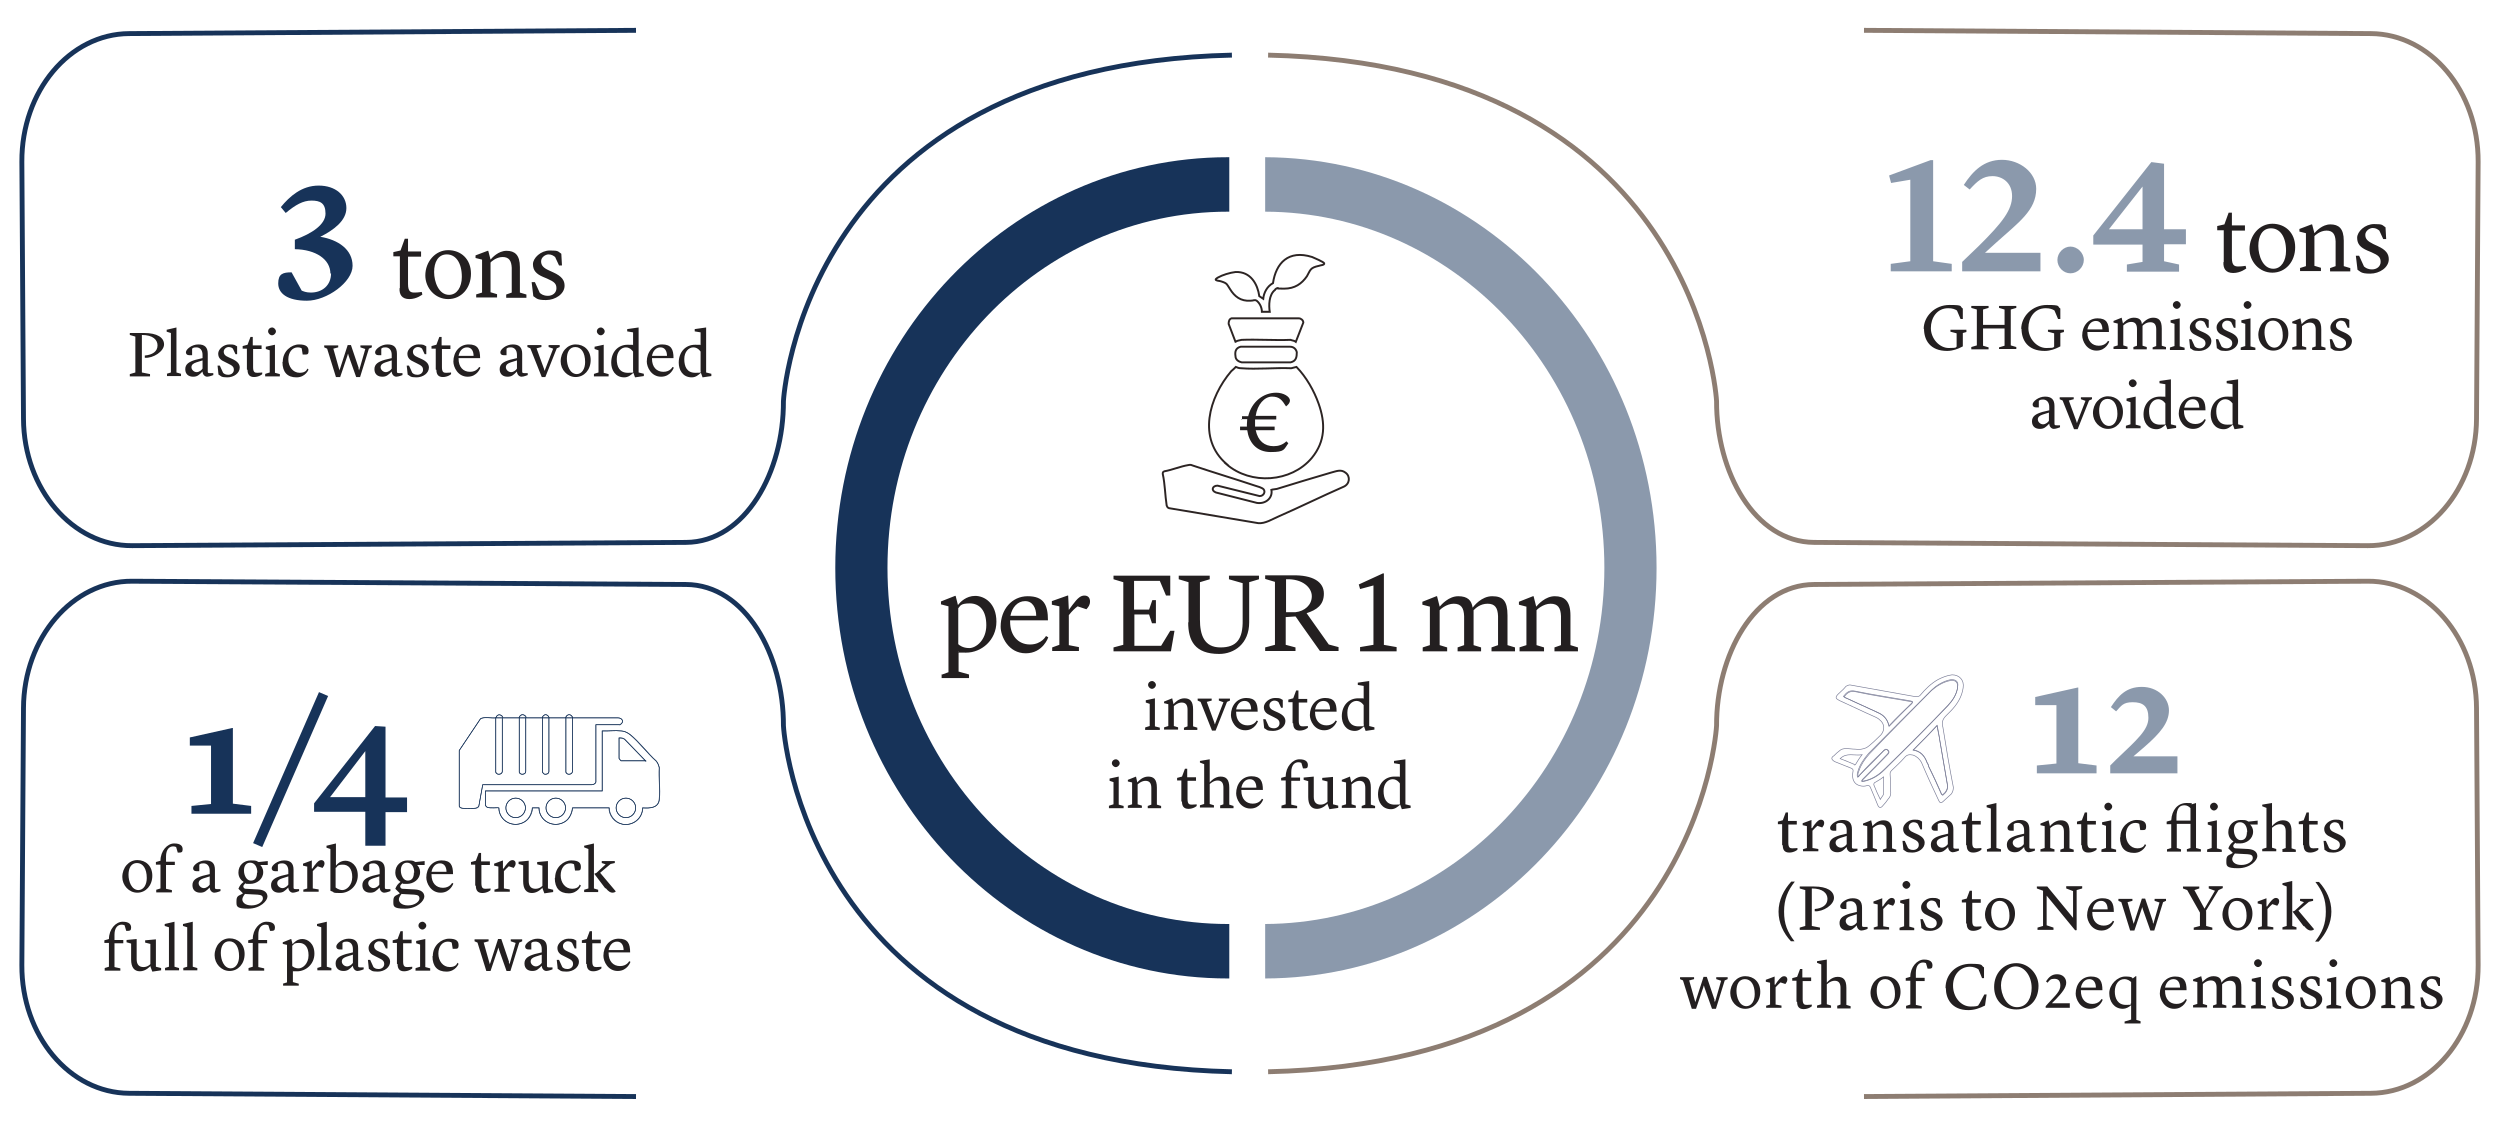 <svg xmlns="http://www.w3.org/2000/svg" id="EN_text" version="1.1" viewBox="0 0 766.5 346.5"><defs><style>.st0,.st1,.st2,.st3,.st4,.st5{fill:none}.st0,.st2,.st5{stroke-miterlimit:10;stroke-width:.2px}.st0,.st4{stroke:#173359}.st1{stroke:#2c2423;stroke-width:.6px}.st1,.st2{fill-rule:evenodd}.st1,.st3,.st4{stroke-miterlimit:8}.st2,.st5{stroke:#787b95}.st6{fill:#173359}.st7{fill:#231f20}.st3{stroke:#8d7d72}.st3,.st4{stroke-width:1.5px}.st8{fill:#8b99ac}</style></defs><g><path d="M101.3 83.9c0-4.4-4.5-7.4-10.9-7.5v-2.9c5.3-1.9 9.4-4.7 9.4-8s-1.7-4-4.3-4-4.9 1.3-7.9 3.8l-1.5-1.8c2.7-3.3 6.4-6.6 11.6-6.6s8.5 3 8.5 6.9-4 6.8-8 8.8c5.5.9 9.9 3.9 9.9 8.9s-7.9 10.7-14 10.7-8.8-2.3-8.8-5.3 1.5-3.4 4.1-3.4l3.1 5.6c.5.2 1.3.6 2.8.6 3.5 0 6.2-2.2 6.2-5.9Z" class="st6"/><path d="M122.6 88.3v-9.7h-2v-1.3l2.2-.5 1.3-3.6h1v3.9h4v1.6h-4v8.4c0 2.4.9 2.6 2 2.6s2.2-.2 2.2-.2l.2.8s-1.7 1.4-4 1.4-3.1-1.4-3-3.3ZM130.4 84.5c0-4.3 3.1-7.8 7-7.8s7 2.7 7 7.2-3 7.8-7 7.8-7-3.4-7-7.3Zm7.3 5.9c2.4 0 3.9-2.4 3.9-5.5 0-4.4-1.9-6.9-4.6-6.9s-3.9 2.4-3.9 5.4 1.4 7 4.6 7ZM145.9 90.3l1.9-.6V79.6l-2-.5v-.8l3.7-1.4h.2l.7 2.7c.5-.6 2.4-2.7 4.9-2.7s4.1 1.2 4.1 5v7.8l2 .6v1h-6.2v-1l1.7-.6v-7.6c-.1-2.1-.8-3.3-2.8-3.3s-3.7 1.6-3.7 1.7v9.1l2 .6v1H146v-1ZM163.5 90.7l-.5-4.2h1l1.5 3.3c.5.4 1.1.9 2.5.9s2.6-.9 2.6-2.3-.6-2-2.9-3l-1.2-.5c-2.1-.9-3.1-2-3.1-3.9s2.4-4.2 5.2-4.2 2.4.3 3.5 1l.2 3.6h-.9l-1.2-2.6c-.4-.3-1-.8-2-.8s-2.3.9-2.3 2.1.6 2 2.4 2.8l1.3.6c2.7 1.2 3.5 2.5 3.5 4.1 0 2.5-2.8 4.4-5.7 4.4s-2.9-.6-3.9-1.2ZM48.3 105.9c0-1.7-1.4-3.2-4.8-3.2v11.5l2.5.5v.7h-6.2v-.7l1.7-.5v-11l-1.7-.5v-.6h4.4c4 0 6.1 1.4 6.1 3.5s-3.3 4.3-5.9 4.1v-.7c2.3-.2 3.9-1.2 3.9-3.1ZM51.1 114.6l1.3-.4v-12.1l-1.3-.4v-.6l3-.7v13.8l1.4.4v.7h-4.3v-.7ZM56.8 113.2c0-1.6 1.2-2.3 3.2-2.9l2.1-.5v-1c0-1.5-.8-2.3-1.9-2.3s-1.1.3-1.3.4v2H58c-.6 0-1-.3-1-.9 0-.9 1.8-2.4 3.8-2.4s2.9.9 2.9 2.9v5.4c0 .4.1.5.7.5h1v.6s-1.2.5-1.9.5-1.4-.7-1.4-1.6c-1.1 1.1-1.6 1.6-2.9 1.6s-2.4-.7-2.4-2.3Zm5.3-.1v-2.6l-1.9.6c-.9.3-1.5.7-1.5 1.5s.8 1.5 1.6 1.5 1.6-.7 1.8-1.1ZM67 114.9l-.3-2.8h.7l1 2.2c.3.3.7.6 1.6.6s1.7-.6 1.7-1.5-.4-1.3-1.9-2l-.8-.4c-1.4-.6-2.1-1.3-2.1-2.6s1.6-2.8 3.4-2.8 1.6.2 2.4.6v2.4h-.5l-.8-1.7c-.2-.2-.6-.5-1.3-.5s-1.5.6-1.5 1.4.4 1.3 1.6 1.8l.9.4c1.8.8 2.4 1.7 2.4 2.7 0 1.7-1.8 3-3.8 3s-1.9-.4-2.6-.8ZM75.7 113.3v-6.4h-1.3v-.8l1.5-.4.9-2.4h.7v2.6h2.7v1.1h-2.6v5.6c0 1.6.6 1.7 1.3 1.7s1.5-.1 1.5-.1v.5c.1 0-1 .9-2.5.9s-2-.9-2-2.2ZM81.4 114.6l1.3-.4v-6.8l-1.2-.4v-.7l2.8-.6v8.6l1.5.4v.7h-4.5v-.7Zm.8-13c0-.7.6-1.2 1.2-1.2s1.2.6 1.2 1.2-.6 1.2-1.2 1.2-1.2-.6-1.2-1.2ZM86.7 110.9c0-3.2 2.6-5.3 5-5.3s2.9.9 2.9 2-.4 1.1-1.1 1.1h-.7l-.3-1.9s-.4-.3-1.2-.3c-1.7 0-2.9 1.5-2.9 3.7s1.4 4.1 3.5 4.1 2.3-1.3 2.3-1.3l.4.3s-.9 2.4-3.7 2.4-4.3-1.6-4.3-4.7ZM109.9 112.9c.1.3.2.7.2.7s0-.3.2-.7l1.7-5.9-1.5-.5v-.6h3.5v.6l-.9.4-2.7 8.7h-1.2l-2.3-6.5c-.1-.3-.2-.7-.2-.7s-.1.4-.2.7l-2.2 6.5H103l-2.7-8.7-.9-.4v-.6h4.3v.6l-1.5.4 1.7 6c.1.3.2.7.2.7s0-.3.2-.7l2.3-7.1h1l2.4 7.1ZM114.8 113.2c0-1.6 1.2-2.3 3.2-2.9l2.1-.5v-1c0-1.5-.8-2.3-1.9-2.3s-1.1.3-1.3.4v2h-.9c-.6 0-1-.3-1-.9 0-.9 1.8-2.4 3.8-2.4s2.9.9 2.9 2.9v5.4c0 .4.1.5.7.5h1v.6s-1.2.5-1.9.5-1.4-.7-1.4-1.6c-1.1 1.1-1.6 1.6-2.9 1.6s-2.4-.7-2.4-2.3Zm5.3-.1v-2.6l-1.9.6c-.9.3-1.5.7-1.5 1.5s.8 1.5 1.6 1.5 1.6-.7 1.8-1.1ZM125 114.9l-.3-2.8h.7l1 2.2c.3.3.7.6 1.6.6s1.7-.6 1.7-1.5-.4-1.3-1.9-2l-.8-.4c-1.4-.6-2.1-1.3-2.1-2.6s1.6-2.8 3.4-2.8 1.6.2 2.4.6v2.4h-.5l-.8-1.7c-.2-.2-.6-.5-1.3-.5s-1.5.6-1.5 1.4.4 1.3 1.6 1.8l.9.4c1.8.8 2.4 1.7 2.4 2.7 0 1.7-1.8 3-3.8 3s-1.9-.4-2.6-.8ZM133.6 113.3v-6.4h-1.3v-.8l1.5-.4.9-2.4h.7v2.6h2.7v1.1h-2.6v5.6c0 1.6.6 1.7 1.3 1.7s1.5-.1 1.5-.1v.5c.1 0-1 .9-2.5.9s-2-.9-2-2.2ZM139 110.9c0-3 1.9-5.3 4.7-5.3s3.5 1.5 3.5 4.2h-6.6v.2c0 2.5 1.4 4 3.5 4s2.8-1.5 2.8-1.5l.4.2s-.9 2.8-3.9 2.8-4.4-2.9-4.4-4.7Zm1.7-1.8h4.5c0-1.4-.6-2.6-2-2.6s-2.3 1.1-2.6 2.6ZM153.2 113.2c0-1.6 1.2-2.3 3.2-2.9l2.1-.5v-1c0-1.5-.8-2.3-1.9-2.3s-1.1.3-1.3.4v2h-.9c-.6 0-1-.3-1-.9 0-.9 1.8-2.4 3.8-2.4s2.9.9 2.9 2.9v5.4c0 .4.1.5.7.5h1v.6s-1.2.5-1.9.5-1.4-.7-1.4-1.6c-1.1 1.1-1.6 1.6-2.9 1.6s-2.4-.7-2.4-2.3Zm5.3-.1v-2.6l-1.9.6c-.9.3-1.5.7-1.5 1.5s.8 1.5 1.6 1.5 1.6-.7 1.8-1.1ZM166.1 115.6l-3.5-8.8-.9-.4v-.6h4.3v.6l-1.5.4 2.3 6.3c0 .2.2.6.2.6l.2-.6 2.4-6.2-1.4-.5v-.6h3.4v.6l-.9.4-3.5 8.8h-1.1ZM171.9 110.8c0-2.9 2-5.2 4.6-5.2s4.6 1.8 4.6 4.8-2 5.2-4.6 5.2-4.6-2.3-4.6-4.8Zm4.9 3.9c1.6 0 2.6-1.6 2.6-3.7 0-2.9-1.2-4.6-3-4.6s-2.6 1.6-2.6 3.6.9 4.7 3.1 4.7ZM182.2 114.6l1.3-.4v-6.8l-1.2-.4v-.7l2.8-.6v8.6l1.5.4v.7h-4.5v-.7Zm.8-13c0-.7.6-1.2 1.2-1.2s1.2.6 1.2 1.2-.6 1.2-1.2 1.2-1.2-.6-1.2-1.2ZM192.3 100.9l3.5-.5v13.8l1.6.4v.7l-2.7.4-.5-1.4c-.8.7-1.6 1.4-2.8 1.4-2.8 0-4-2.3-4-4.5 0-3.3 2.1-5.5 5-5.5s1.3.1 1.7.2v-4l-1.8-.3v-.6Zm1.8 12.8v-5.9s-.8-1.3-2.2-1.3-2.8 1.3-2.8 3.6.8 4.2 3.4 4.2 1.2-.2 1.7-.5ZM198.3 110.9c0-3 1.9-5.3 4.7-5.3s3.5 1.5 3.5 4.2h-6.6v.2c0 2.5 1.4 4 3.5 4s2.8-1.5 2.8-1.5l.4.2s-.9 2.8-3.9 2.8-4.4-2.9-4.4-4.7Zm1.7-1.8h4.5c0-1.4-.6-2.6-2-2.6s-2.3 1.1-2.6 2.6ZM213 100.9l3.5-.5v13.8l1.6.4v.7l-2.7.4-.5-1.4c-.8.7-1.6 1.4-2.8 1.4-2.8 0-4-2.3-4-4.5 0-3.3 2.1-5.5 5-5.5s1.3.1 1.7.2v-4l-1.8-.3v-.6Zm1.8 12.8v-5.9s-.8-1.3-2.2-1.3-2.8 1.3-2.8 3.6.8 4.2 3.4 4.2 1.2-.2 1.7-.5Z" class="st7"/></g><g><path d="m592.7 80.1 5.7.8v2.3h-18.7v-2.3l6-.8v-25l-5.9 1-.6-2.3 12.7-4.7h.8V80ZM608.5 77.5h17.1v5.7h-24v-2.9l5-4.8c7.5-7.4 10.3-11.2 10.3-15.4 0-4.1-3-6.1-6-6.1s-4.6 1.5-7 4.1l-1.8-1.4c2.8-4.3 6.2-7.7 11.7-7.7s10.5 3.9 10.5 8.9c0 6.6-5.4 10.3-12.4 16.6l-3.4 3.1ZM630.8 79.7c0-2.2 1.9-4.1 4-4.1s4.1 1.9 4.1 4.1-1.9 4.1-4.1 4.1-4-1.9-4-4.1ZM663.5 70.3h6.7v4.6h-6.7v5.2l4.6 1v2.2h-16v-2.2l4.8-.8V75h-15.1v-2.8l17.8-22.5 3.9.5v20.2Zm-6.6 0V57.2l-10.3 13.1h10.3Z" class="st8"/><path d="M681.8 80.3v-9.7h-2v-1.3l2.2-.5 1.3-3.6h1v3.9h4v1.6h-4v8.4c0 2.4.9 2.6 2 2.6s2.2-.2 2.2-.2l.2.8s-1.7 1.4-4 1.4-3.1-1.4-3-3.3ZM689.7 76.4c0-4.3 3.1-7.8 7-7.8s7 2.7 7 7.2-3 7.8-7 7.8-7-3.4-7-7.3Zm7.3 6c2.4 0 3.9-2.4 3.9-5.5 0-4.4-1.9-6.9-4.6-6.9s-3.9 2.4-3.9 5.4 1.4 7 4.6 7ZM705.1 82.2l1.9-.6V71.5l-2-.5v-.8l3.7-1.4h.2l.7 2.7c.5-.6 2.4-2.7 4.9-2.7s4.1 1.2 4.1 5v7.8l2 .6v1h-6.2v-1l1.7-.6V74c-.1-2.1-.8-3.3-2.8-3.3s-3.7 1.6-3.7 1.7v9.1l2 .6v1h-6.4v-1ZM722.8 82.6l-.5-4.2h1l1.5 3.3c.5.4 1.1.9 2.5.9s2.6-.9 2.6-2.3-.6-2-2.9-3l-1.2-.5c-2.1-.9-3.1-2-3.1-3.9s2.4-4.2 5.2-4.2 2.4.3 3.5 1l.2 3.6h-.9l-1.2-2.6c-.4-.3-1-.8-2-.8s-2.3.9-2.3 2.1.6 1.9 2.4 2.8l1.3.6c2.7 1.2 3.5 2.5 3.5 4.1 0 2.5-2.8 4.4-5.7 4.4s-2.9-.6-3.9-1.2ZM589.8 100.9c0-3.9 3.4-7.4 7.9-7.4s3 .4 4.1 1.1v3.2h-.7l-1.1-2.6c-.6-.4-1.4-.7-2.7-.7-3.4 0-5.3 2.9-5.3 6.1s2.6 6.1 5.5 6.1 2-.3 2.4-.4v-4.1l-1.9-.5v-.6h4.9v.7l-1.1.3v4.1l-.6.3c-.8.4-2.4 1.1-4.2 1.1-5.2 0-7.1-3.3-7.1-6.8ZM612.9 106.5l1.7-.5v-5.3H608v5.3l1.7.5v.6h-5.3v-.7l1.7-.5v-11l-1.7-.5v-.6h5.3v.6l-1.7.5v4.7h6.6v-4.7l-1.7-.5v-.6h5.3v.6l-1.7.5v11l1.7.5v.6h-5.3v-.7ZM619.7 100.9c0-3.9 3.4-7.4 7.9-7.4s3 .4 4.1 1.1v3.2h-.7l-1.1-2.6c-.6-.4-1.4-.7-2.7-.7-3.4 0-5.3 2.9-5.3 6.1s2.6 6.1 5.5 6.1 2-.3 2.4-.4v-4.1l-1.9-.5v-.6h4.9v.7l-1.1.3v4.1l-.6.3c-.8.4-2.4 1.1-4.2 1.1-5.2 0-7.1-3.3-7.1-6.8ZM638.4 102.9c0-3 1.9-5.3 4.7-5.3s3.5 1.5 3.5 4.2H640v.2c0 2.5 1.4 4 3.5 4s2.8-1.5 2.8-1.5l.4.2s-.9 2.8-3.9 2.8-4.4-2.9-4.4-4.7Zm1.7-1.9h4.5c0-1.4-.6-2.6-2-2.6s-2.3 1.1-2.6 2.6ZM660 106.5l1.1-.4V101c0-1.4-.5-2.2-1.8-2.2s-2.1.8-2.4 1.1v6.1l1.3.4v.7h-4.1v-.7l1.1-.4v-5.1c0-1.4-.5-2.2-1.8-2.2s-2.4 1.1-2.4 1.1v6.1l1.3.4v.7H648v-.7l1.3-.4v-6.7l-1.3-.3v-.5l2.5-1 .4 1.8c.3-.4 1.6-1.8 3.3-1.8s2.4.7 2.5 2c.2-.3 1.6-2 3.4-2s2.7.8 2.7 3.4v5.2l1.3.4v.7H660v-.7ZM665.4 106.5l1.3-.4v-6.8l-1.2-.4v-.7l2.8-.6v8.6l1.5.4v.7h-4.5v-.7Zm.8-13c0-.7.6-1.2 1.2-1.2s1.2.6 1.2 1.2-.6 1.2-1.2 1.2-1.2-.6-1.2-1.2ZM671.5 106.8l-.3-2.8h.7l1 2.2c.3.3.7.6 1.6.6s1.7-.6 1.7-1.5-.4-1.3-1.9-2l-.8-.4c-1.4-.6-2.1-1.3-2.1-2.6s1.6-2.8 3.4-2.8 1.6.2 2.4.6v2.4h-.5l-.8-1.7c-.2-.2-.6-.5-1.3-.5s-1.5.6-1.5 1.4.4 1.3 1.6 1.8l.9.4c1.8.8 2.4 1.7 2.4 2.7 0 1.7-1.8 3-3.8 3s-1.9-.4-2.6-.8ZM679.7 106.8l-.3-2.8h.7l1 2.2c.3.3.7.6 1.6.6s1.7-.6 1.7-1.5-.4-1.3-1.9-2l-.8-.4c-1.4-.6-2.1-1.3-2.1-2.6s1.6-2.8 3.4-2.8 1.6.2 2.4.6v2.4h-.5l-.8-1.7c-.2-.2-.6-.5-1.3-.5s-1.5.6-1.5 1.4.4 1.3 1.6 1.8l.9.4c1.8.8 2.4 1.7 2.4 2.7 0 1.7-1.8 3-3.8 3s-1.9-.4-2.6-.8ZM687.1 106.5l1.3-.4v-6.8l-1.2-.4v-.7l2.8-.6v8.6l1.5.4v.7H687v-.7Zm.8-13c0-.7.6-1.2 1.2-1.2s1.2.6 1.2 1.2-.6 1.2-1.2 1.2-1.2-.6-1.2-1.2ZM692.4 102.7c0-2.9 2-5.2 4.6-5.2s4.6 1.8 4.6 4.8-2 5.2-4.6 5.2-4.6-2.3-4.6-4.8Zm4.9 3.9c1.6 0 2.6-1.6 2.6-3.7 0-2.9-1.2-4.6-3-4.6s-2.6 1.6-2.6 3.6.9 4.7 3.1 4.7ZM702.8 106.5l1.3-.4v-6.7l-1.3-.3v-.5l2.5-1 .4 1.8c.3-.4 1.6-1.8 3.3-1.8s2.7.8 2.7 3.4v5.2l1.3.4v.7h-4.1v-.7l1.1-.4v-5.1c0-1.4-.5-2.2-1.8-2.2s-2.4 1.1-2.4 1.1v6.1l1.3.4v.7h-4.3v-.7ZM714.6 106.8l-.3-2.8h.7l1 2.2c.3.3.7.6 1.6.6s1.7-.6 1.7-1.5-.4-1.3-1.9-2l-.8-.4c-1.4-.6-2.1-1.3-2.1-2.6s1.6-2.8 3.4-2.8 1.6.2 2.4.6v2.4h-.5l-.8-1.7c-.2-.2-.6-.5-1.3-.5s-1.5.6-1.5 1.4.4 1.3 1.6 1.8l.9.4c1.8.8 2.4 1.7 2.4 2.7 0 1.7-1.8 3-3.8 3s-1.9-.4-2.6-.8ZM623 129.2c0-1.6 1.2-2.3 3.2-2.9l2.1-.5v-1c0-1.5-.8-2.3-1.9-2.3s-1.1.3-1.3.4v2h-.9c-.6 0-1-.3-1-.9 0-.9 1.8-2.4 3.8-2.4s2.9.9 2.9 2.9v5.4c0 .4.1.5.7.5h1v.6s-1.2.5-1.9.5-1.4-.7-1.4-1.6c-1.1 1.1-1.6 1.6-2.9 1.6s-2.4-.7-2.4-2.3Zm5.2-.1v-2.6l-1.9.6c-.9.3-1.5.7-1.5 1.5s.8 1.5 1.6 1.5 1.6-.7 1.8-1.1ZM635.9 131.6l-3.5-8.8-.9-.4v-.6h4.3v.6l-1.5.4 2.3 6.3c0 .2.2.6.2.6l.2-.6 2.4-6.2-1.4-.5v-.6h3.4v.6l-.9.4-3.5 8.8h-1.1ZM641.7 126.7c0-2.9 2-5.2 4.6-5.2s4.6 1.8 4.6 4.8-2 5.2-4.6 5.2-4.6-2.3-4.6-4.8Zm4.9 3.9c1.6 0 2.6-1.6 2.6-3.7 0-2.9-1.2-4.6-3-4.6s-2.6 1.6-2.6 3.6.9 4.7 3.1 4.7ZM651.9 130.5l1.3-.4v-6.8l-1.2-.4v-.7l2.8-.6v8.6l1.5.4v.7h-4.5v-.7Zm.8-13c0-.7.6-1.2 1.2-1.2s1.2.6 1.2 1.2-.6 1.2-1.2 1.2-1.2-.6-1.2-1.2ZM662.1 116.8l3.5-.5v13.8l1.6.4v.7l-2.7.4-.5-1.4c-.8.7-1.6 1.4-2.8 1.4-2.8 0-4-2.3-4-4.5 0-3.3 2.1-5.5 5-5.5s1.3.1 1.7.2v-4l-1.8-.3v-.6Zm1.8 12.8v-5.9s-.8-1.3-2.2-1.3-2.8 1.3-2.8 3.6.8 4.2 3.4 4.2 1.2-.2 1.7-.5ZM668 126.9c0-3 1.9-5.3 4.7-5.3s3.5 1.5 3.5 4.2h-6.6v.2c0 2.5 1.4 4 3.5 4s2.8-1.5 2.8-1.5l.4.2s-.9 2.8-3.9 2.8-4.4-2.9-4.4-4.7Zm1.8-1.9h4.5c0-1.4-.6-2.6-2-2.6s-2.3 1.1-2.6 2.6ZM682.7 116.8l3.5-.5v13.8l1.6.4v.7l-2.7.4-.5-1.4c-.8.7-1.6 1.4-2.8 1.4-2.8 0-4-2.3-4-4.5 0-3.3 2.1-5.5 5-5.5s1.3.1 1.7.2v-4l-1.8-.3v-.6Zm1.8 12.8v-5.9s-.8-1.3-2.2-1.3-2.8 1.3-2.8 3.6.8 4.2 3.4 4.2 1.2-.2 1.7-.5Z" class="st7"/></g><g><path d="m288.6 206.9 2.2-.8v-20.2l-2.3-.6v-.9l4.3-1.7h.2l.7 2.8c.7-.9 2.5-2.8 5.3-2.8s6.5 2.2 6.5 7.9-4.6 9.5-9.3 9.5-1.6-.1-2.3-.4v6.2l3.2.9v1.1h-8.4v-1.2Zm5.2-20.4v11c.3.3 1.4 1.2 3.4 1.2s5.2-2.4 5.2-7-2.1-6.7-5.1-6.7-2.9.9-3.5 1.5ZM306.8 192.1c0-5.2 3.4-9.3 8.3-9.3s6.2 2.6 6.2 7.4h-11.6v.4c0 4.3 2.5 7 6.1 7s4.9-2.6 4.9-2.6l.7.4s-1.6 4.9-6.9 4.9-7.7-5.1-7.7-8.2Zm3-3.3h7.9c0-2.4-1.1-4.5-3.4-4.5s-4 1.9-4.5 4.5ZM322.6 198.5l2.2-.8v-11.8l-2.3-.5v-1.1l4.8-1.7h.2l.2 4.4 1.1-1.5c1.7-2.3 2.6-2.9 3.7-2.9s1.7.7 1.7 1.8-.5 1.7-1.1 2.4l-2.7-.9c-.8.6-1.6 1.3-2.7 2.7v9.2l3.1.6v1.2h-8.2v-1.2ZM347.8 188.4v9.6h8.2l2.8-4.6h1.3l-1.1 6.3h-17.6v-1.2l3-.8v-19.2l-3-.9v-1.1h17.4v6.1h-1.3l-1.9-4.5h-7.9v8.8h4.6l1-2.9h1.1v7.1h-1.2l-.9-2.7h-4.6ZM364.4 190.8v-12.3l-3-.9v-1.1h9.5v1.1l-3 .9v11.4c0 4.8 1.3 8.6 6.3 8.6s6.9-2.6 6.8-8.4v-11.3c-.1 0-4.2-1.2-4.2-1.2v-1.1h9.2v1.1l-3 .9v12.3c0 6.6-4.6 9.7-9.2 9.7-7.5 0-9.5-4.1-9.5-9.7ZM387.9 198.5l3-.8v-19.3l-3-.9v-1.1h8.1c6.7-.2 9.9 2.1 9.9 5.6s-2.2 5-5.3 6l6.8 9.6 3 .8v1.2h-5.7l-6.1-8.6c-.9-1.4-1.4-2-1.4-2l-3 .2v8.5l3 .8v1.1h-9.3v-1.2Zm6.4-10.8h2.9c2.8-.3 5-2.2 5-4.9s-2.9-5.4-7.9-5.2v10.1ZM424.2 197.7l4 .7v1.3H417v-1.3l4.1-.7v-18.2l-4.1 1.1-.4-1.4 7.4-3.4h.3v21.9ZM457.3 198.5l2-.7v-8.9c-.1-2.5-.9-3.8-3.2-3.8s-3.7 1.4-4.3 2v10.7l2.3.7v1.2h-7.2v-1.2l2-.7v-8.9c-.1-2.5-.9-3.8-3.2-3.8s-4.3 1.9-4.3 2v10.7l2.3.7v1.2h-7.5v-1.2l2.2-.7V186l-2.3-.6v-.9l4.3-1.7h.2l.8 3.2c.6-.7 2.8-3.2 5.7-3.2s4.1 1.3 4.4 3.5c.4-.5 2.7-3.5 6-3.5s4.7 1.4 4.7 5.9v9.1l2.3.7v1.2h-7.2v-1.2ZM465.8 198.5l2.2-.7V186l-2.3-.6v-.9l4.3-1.7h.2l.8 3.2c.6-.7 2.8-3.2 5.7-3.2s4.8 1.4 4.8 5.9v9.1l2.3.7v1.2h-7.2v-1.2l2-.7v-8.9c-.1-2.5-.9-3.8-3.2-3.8s-4.3 1.9-4.3 2v10.7l2.3.7v1.2h-7.5v-1.2ZM351.2 223l1.3-.4v-6.8l-1.2-.4v-.7l2.8-.6v8.6l1.5.4v.7h-4.5v-.7Zm.8-13c0-.7.6-1.2 1.2-1.2s1.2.6 1.2 1.2-.6 1.2-1.2 1.2-1.2-.6-1.2-1.2ZM356.9 223l1.3-.4v-6.7l-1.3-.3v-.5l2.5-1 .4 1.8c.3-.4 1.6-1.8 3.3-1.8s2.7.8 2.7 3.4v5.2l1.3.4v.7H363v-.7l1.1-.4v-5.1c0-1.4-.5-2.2-1.8-2.2s-2.4 1.1-2.4 1.1v6.1l1.3.4v.7h-4.3v-.7ZM371.6 224l-3.5-8.8-.9-.4v-.6h4.3v.6l-1.5.4 2.3 6.3c0 .2.2.6.2.6l.2-.6 2.4-6.2-1.4-.5v-.6h3.4v.6l-.9.4-3.5 8.8h-1.1ZM377.4 219.3c0-3 1.9-5.3 4.7-5.3s3.5 1.5 3.5 4.2H379v.2c0 2.5 1.4 4 3.5 4s2.8-1.5 2.8-1.5l.4.2s-.9 2.8-3.9 2.8-4.4-2.9-4.4-4.7Zm1.7-1.8h4.5c0-1.4-.6-2.6-2-2.6s-2.3 1.1-2.6 2.6ZM387.6 223.3l-.3-2.8h.7l1 2.2c.3.3.7.6 1.6.6s1.7-.6 1.7-1.5-.4-1.3-1.9-2l-.8-.4c-1.4-.6-2.1-1.3-2.1-2.6s1.6-2.8 3.4-2.8 1.6.2 2.4.6v2.4h-.5l-.8-1.7c-.2-.2-.6-.5-1.3-.5s-1.5.6-1.5 1.4.4 1.3 1.6 1.8l.9.4c1.8.8 2.4 1.7 2.4 2.7 0 1.7-1.8 3-3.8 3s-1.9-.4-2.6-.8ZM396.3 221.7v-6.4H395v-.8l1.5-.4.9-2.4h.7v2.6h2.7v1.1h-2.6v5.6c0 1.6.6 1.7 1.3 1.7s1.5-.1 1.5-.1v.5c.1 0-1 .9-2.5.9s-2-.9-2-2.2ZM401.6 219.3c0-3 1.9-5.3 4.7-5.3s3.5 1.5 3.5 4.2h-6.6v.2c0 2.5 1.4 4 3.5 4s2.8-1.5 2.8-1.5l.4.2s-.9 2.8-3.9 2.8-4.4-2.9-4.4-4.7Zm1.7-1.8h4.5c0-1.4-.6-2.6-2-2.6s-2.3 1.1-2.6 2.6ZM416.3 209.3l3.5-.5v13.8l1.6.4v.7l-2.7.4-.5-1.4c-.8.7-1.6 1.4-2.8 1.4-2.8 0-4-2.3-4-4.5 0-3.3 2.1-5.5 5-5.5s1.3.1 1.7.2v-4l-1.8-.3v-.6Zm1.8 12.8v-5.9s-.8-1.3-2.2-1.3-2.8 1.3-2.8 3.6.8 4.2 3.4 4.2 1.2-.2 1.7-.5ZM340.1 247l1.3-.4v-6.8l-1.2-.4v-.7l2.8-.6v8.6l1.5.4v.7H340v-.7Zm.8-13c0-.7.6-1.2 1.2-1.2s1.2.6 1.2 1.2-.6 1.2-1.2 1.2-1.2-.6-1.2-1.2ZM345.8 247l1.3-.4v-6.7l-1.3-.3v-.5l2.5-1 .4 1.8c.3-.4 1.6-1.8 3.3-1.8s2.7.8 2.7 3.4v5.2l1.3.4v.7h-4.1v-.7l1.1-.4v-5.1c0-1.4-.5-2.2-1.8-2.2s-2.4 1.1-2.4 1.1v6.1l1.3.4v.7h-4.3v-.7ZM362.2 245.7v-6.4h-1.3v-.8l1.5-.4.9-2.4h.7v2.6h2.7v1.1h-2.6v5.6c0 1.6.6 1.7 1.3 1.7s1.5-.1 1.5-.1v.5c.1 0-1 .9-2.5.9s-2-.9-2-2.2ZM374 247l1.1-.4v-5.1c0-1.4-.5-2.2-1.8-2.2s-2.4 1.1-2.4 1.1v6.1l1.3.4v.7h-4.3v-.7l1.3-.4v-12.2l-1.3-.5v-.5l3-.5v7.1c.3-.4 1.6-1.8 3.3-1.8s2.7.8 2.7 3.4v5.2l1.3.4v.7h-4.1v-.7ZM379 243.3c0-3 1.9-5.3 4.7-5.3s3.5 1.5 3.5 4.2h-6.6v.2c0 2.5 1.4 4 3.5 4s2.8-1.5 2.8-1.5l.4.2s-.9 2.8-3.9 2.8-4.4-2.9-4.4-4.7Zm1.7-1.8h4.5c0-1.4-.6-2.6-2-2.6s-2.3 1.1-2.6 2.6ZM392.9 247l1.3-.4v-7.3h-1.4v-.8l1.4-.4c0-3 2.1-5.3 4.2-5.3s2.6.9 2.6 1.8-.4 1-1 1h-.5l-.5-1.7s-.4-.2-.9-.2c-1.1 0-2.2.8-2.2 3.1v1.6h2.7v1h-2.7v7.3l1.8.4v.7h-4.8v-.7Z" class="st7"/><path d="M407.1 246.3c-.2.2-1.5 1.7-3.3 1.7s-2.7-1.3-2.7-3.6v-4.9l-1.4-.4v-.7l3.1-.3v6.2c0 1.7.8 2.4 2.1 2.4s2.1-.9 2.1-.9v-6.2l-1.6-.4v-.7l3.3-.3v8.4l1.6.4v.7l-2.7.4-.6-1.6ZM411.4 247l1.3-.4v-6.7l-1.3-.3v-.5l2.5-1 .4 1.8c.3-.4 1.6-1.8 3.3-1.8s2.7.8 2.7 3.4v5.2l1.3.4v.7h-4.1v-.7l1.1-.4v-5.1c0-1.4-.5-2.2-1.8-2.2s-2.4 1.1-2.4 1.1v6.1l1.3.4v.7h-4.3v-.7ZM427.4 233.3l3.5-.5v13.8l1.6.4v.7l-2.7.4-.5-1.4c-.8.7-1.6 1.4-2.8 1.4-2.8 0-4-2.3-4-4.5 0-3.3 2.1-5.5 5-5.5s1.3.1 1.7.2v-4l-1.8-.3v-.6Zm1.8 12.8v-5.9s-.8-1.3-2.2-1.3-2.8 1.3-2.8 3.6.8 4.2 3.4 4.2 1.2-.2 1.7-.5Z" class="st7"/></g><g><g><path d="M376.1 142.3c-9.1-7.8-5.4-20.5 1.4-28.5.5-.4.9-.8 1.4-1.3.5.2.9.4 1.6.4 4.9.4 10.3-.2 15.4 0l1.6-.4c3 3.1 5.4 7.3 6.8 11.3 2.1 5.9 2.1 11.5-2.1 16.6-6.3 7.5-18.7 8.4-26.2 1.9Z" class="st1"/><path d="m390.1 150.1 1.4-.2c5.6-1.7 11-3.4 16.6-5 1.6-.4 3-1.1 4.4 0 1.6 1.1 1.4 3.6-.7 4.4-6.6 2.9-13.1 6.1-19.7 9-1.9.8-4.2 2.3-6.3 2.1l-27.4-4.6c-.5-.2-.5-.4-.7-.8-.5-3.2-.5-6.5-1.2-9.7 0-.4 0-.6.5-.8 2.3-.4 4.9-1.5 7.3-1.9.9-.2.9 0 1.6.2 6.3 2.1 12.6 4 18.9 6.1.7.2 2.1.6 2.6 1.1.7.8 0 2.1-1.2 2.1l-12.9-3.2c-1.6 0-2.1 1.5-.5 2.1l12.6 3.2c2.8.4 4.9-1.7 4.4-4ZM389 95.6h-2.1c0-1.1-.5-2.5-1.6-3.4-.7-.4-.9 0-1.9 0-3 .2-4.9-1.3-6.3-3.6-.9-1.3-.7-1.7-2.6-2.3-.5-.2-1.4-.2-1.6-.4-.5-.2.2-.6.5-.8 1.4-.8 3.7-1.5 5.4-1.7 4.7-.2 6.8 3.8 7.3 7.4l1.2.8c.2-1.9 1.2-3.8 3-4.8.9-6.1 4.7-10.3 12-8 .5.2 3.5 1.5 3.7 1.9.2.6-1.2.6-1.6.8-2.8.6-2.6 1.3-3.7 3.2-1.6 2.3-3.7 3.8-7 3.8s-1.6-.2-1.9-.2-.9.4-.9.6c-1.9 1.5-1.9 4.8-1.6 6.7ZM378.8 104.8l-2.1-5.5c0-.8.2-1.5.9-1.7h20.6c.7 0 1.4.6 1.4 1.3l-2.3 5.9c-.5-.4-1.2-.4-1.6-.6-4.9.2-10.3-.2-15 0-.7.2-1.4.2-1.9.6ZM395.5 106.3c1.2 0 1.9.8 2.1 1.7 0 1.5-.2 2.7-1.9 3.1h-15c-.9-.2-1.9-.8-1.9-1.9-.2-1.3 0-2.5 1.6-2.9h15Z" class="st1"/></g><path d="M380.5 128.5h1.9c0 .5-.1 1-.1 1.6v.7h-2.1v1.1h2.2c.5 3.7 2.8 6.7 7.2 6.7s4-.8 5.4-2.7l-.6-.6c-1.1 1.1-2.5 1.5-3.9 1.5-2.8 0-4.8-1.6-5.5-4.9h5.8v-1.1h-6v-2.2h6.5v-1.1H385c.5-3.5 2.7-5.9 5-5.9s3.1 1.1 4.3 3c.8-.6 1.2-1.2 1.2-1.8 0-1.2-2-2.4-4.2-2.4-3.9 0-7.5 2.7-8.6 7.2h-1.9v1.1Z" class="st7"/></g><g><path d="m71.4 246.4 5.6.7v2.4H58.7v-2.4l6-.6v-17.9h-6.5v-2.5l13-2.9h.2v23.2ZM77.6 258.5l20.2-46.3 2.8 1.2-20.2 46.3-2.8-1.2ZM112 248.9H96.3v-2.6l18.7-23.7 3.2.2v21.7h6.6v4.5h-6.6v10.3H112V249Zm0-4.5v-14.1l-10.8 14.1H112Z" class="st6"/><path d="M37.5 268.9c0-2.9 2-5.2 4.6-5.2s4.6 1.8 4.6 4.8-2 5.2-4.6 5.2-4.6-2.3-4.6-4.8Zm4.9 4c1.6 0 2.6-1.6 2.6-3.7 0-2.9-1.2-4.6-3-4.6s-2.6 1.6-2.6 3.6.9 4.7 3.1 4.7ZM47.9 272.8l1.3-.4v-7.3h-1.4v-.8l1.4-.4c0-3 2.1-5.3 4.2-5.3s2.6.9 2.6 1.8-.4 1-1 1h-.5l-.5-1.7s-.4-.2-.9-.2c-1.1 0-2.2.8-2.2 3.1v1.6h2.7v1h-2.7v7.3l1.8.4v.7h-4.8v-.7ZM59 271.4c0-1.6 1.2-2.3 3.2-2.9l2.1-.5v-1c0-1.5-.8-2.3-1.9-2.3s-1.1.3-1.3.4v2h-.9c-.6 0-1-.3-1-.9 0-.9 1.8-2.4 3.8-2.4s2.9.9 2.9 2.9v5.4c0 .4.1.5.7.5h1v.6s-1.2.5-1.9.5-1.4-.7-1.4-1.6c-1.1 1.1-1.6 1.6-2.9 1.6s-2.4-.7-2.4-2.3Zm5.3-.1v-2.6l-1.9.6c-.9.3-1.5.7-1.5 1.5s.8 1.5 1.6 1.5 1.6-.7 1.8-1.1ZM79.7 265.1c.5.5 1 1.2 1 2.3 0 2.2-2 3.6-4 3.6s-1 0-1.4-.2c-.5.4-.7.7-.7 1s.3.7.7.7l3.8.2c2 .1 2.9 1 2.9 2.2s-2.1 3.7-5.9 3.7-3.6-.8-3.6-2.3.5-1.6 1.5-2.1l.5-.3-1.4-1.4c.4-1 .8-1.5 1.6-2.1-.9-.6-1.6-1.5-1.6-2.9 0-2.2 1.7-3.7 3.8-3.7s1.6.2 2.4.5l2.8-.3v1.2h-2.3Zm-4.5 8.9c-.3.3-.9 1.1-.9 1.8s.7 1.8 2.8 1.8 3.5-1.2 3.5-2.1-.5-1.1-1.6-1.2l-3.8-.2Zm3.7-6.4c0-2.1-1-3.1-2.2-3.1s-1.9.9-1.9 2.4.8 3.1 2.1 3.1 1.9-.9 1.9-2.5ZM83.1 271.4c0-1.6 1.2-2.3 3.2-2.9l2.1-.5v-1c0-1.5-.8-2.3-1.9-2.3s-1.1.3-1.3.4v2h-.9c-.6 0-1-.3-1-.9 0-.9 1.8-2.4 3.8-2.4s2.9.9 2.9 2.9v5.4c0 .4.1.5.7.5h1v.6s-1.2.5-1.9.5-1.4-.7-1.4-1.6c-1.1 1.1-1.6 1.6-2.9 1.6s-2.4-.7-2.4-2.3Zm5.3-.1v-2.6l-1.9.6c-.9.3-1.5.7-1.5 1.5s.8 1.5 1.6 1.5 1.6-.7 1.8-1.1ZM92.9 272.8l1.3-.4v-6.7l-1.3-.3v-.6l2.7-1v2.5h.2l.6-.9c1-1.3 1.5-1.7 2.1-1.7s1 .4 1 1-.3 1-.6 1.4l-1.5-.5c-.4.4-.9.8-1.5 1.5v5.3l1.8.3v.7H93v-.7ZM102 273.4l-.7-.3v-12.8l-1.2-.4v-.6l2.9-.7v6.8c.4-.5 1.3-1.5 2.9-1.5s3.8 1.3 3.8 4.5-2.6 5.4-5.3 5.4-1.9-.2-2.4-.4Zm.9-7.4v6.1s.9.8 2.1.8 3-1.4 3-4-1.2-3.8-2.9-3.8-1.7.6-2.1 1ZM111.1 271.4c0-1.6 1.2-2.3 3.2-2.9l2.1-.5v-1c0-1.5-.8-2.3-1.9-2.3s-1.1.3-1.3.4v2h-.9c-.6 0-1-.3-1-.9 0-.9 1.8-2.4 3.8-2.4s2.9.9 2.9 2.9v5.4c0 .4.1.5.7.5h1v.6s-1.2.5-1.9.5-1.4-.7-1.4-1.6c-1.1 1.1-1.6 1.6-2.9 1.6s-2.4-.7-2.4-2.3Zm5.2-.1v-2.6l-1.9.6c-.9.3-1.5.7-1.5 1.5s.8 1.5 1.6 1.5 1.6-.7 1.8-1.1ZM127.8 265.1c.5.5 1 1.2 1 2.3 0 2.2-2 3.6-4 3.6s-1 0-1.4-.2c-.5.4-.7.7-.7 1s.3.7.7.7l3.8.2c2 .1 2.9 1 2.9 2.2s-2.1 3.7-5.9 3.7-3.6-.8-3.6-2.3.5-1.6 1.5-2.1l.5-.3-1.4-1.4c.4-1 .8-1.5 1.6-2.1-.9-.6-1.6-1.5-1.6-2.9 0-2.2 1.7-3.7 3.8-3.7s1.6.2 2.4.5l2.8-.3v1.2h-2.3Zm-4.6 8.9c-.3.3-.9 1.1-.9 1.8s.7 1.8 2.8 1.8 3.5-1.2 3.5-2.1-.5-1.1-1.6-1.2l-3.8-.2Zm3.8-6.4c0-2.1-1-3.1-2.2-3.1s-1.9.9-1.9 2.4.8 3.1 2.1 3.1 1.9-.9 1.9-2.5ZM130.7 269.1c0-3 1.9-5.3 4.7-5.3s3.5 1.5 3.5 4.2h-6.6v.2c0 2.5 1.4 4 3.5 4s2.8-1.5 2.8-1.5l.4.2s-.9 2.8-3.9 2.8-4.4-2.9-4.4-4.7Zm1.7-1.8h4.5c0-1.4-.6-2.6-2-2.6s-2.3 1.1-2.6 2.6ZM145.7 271.5v-6.4h-1.3v-.8l1.5-.4.9-2.4h.7v2.6h2.7v1.1h-2.6v5.6c0 1.6.6 1.7 1.3 1.7s1.5-.1 1.5-.1v.5c.1 0-1 .9-2.5.9s-2-.9-2-2.2ZM151.5 272.8l1.3-.4v-6.7l-1.3-.3v-.6l2.7-1v2.5h.2l.6-.9c1-1.3 1.5-1.7 2.1-1.7s1 .4 1 1-.3 1-.6 1.4l-1.5-.5c-.4.4-.9.8-1.5 1.5v5.3l1.8.3v.7h-4.7v-.7ZM166.4 272.1c-.2.2-1.5 1.7-3.3 1.7s-2.7-1.3-2.7-3.6v-4.9l-1.4-.4v-.7l3.1-.3v6.2c0 1.7.8 2.4 2.1 2.4s2.1-.9 2.1-.9v-6.2l-1.6-.4v-.7l3.3-.3v8.4l1.6.4v.7l-2.7.4-.6-1.6ZM170.2 269.1c0-3.2 2.6-5.3 5-5.3s2.9.9 2.9 2-.4 1.1-1.1 1.1h-.7l-.3-1.9s-.4-.3-1.2-.3c-1.7 0-2.9 1.5-2.9 3.7s1.4 4.1 3.5 4.1 2.3-1.3 2.3-1.3l.4.3s-.9 2.4-3.7 2.4-4.3-1.6-4.3-4.7ZM180.4 260.3l-1.3-.5v-.5l3-.7v13.8l1.3.4v.7h-4.3v-.7l1.3-.4v-12.1Zm5.2 12.1-3.4-4.5.7-.3 2.8-2.6-1.2-.4v-.6h4v.6l-1.3.3-3.2 2.7 4.8 5.7s-.3.4-1 .4c-.6 0-1.2-.3-2.1-1.4ZM32.1 296.8l1.3-.4v-7.3H32v-.8l1.4-.4c0-3 2.1-5.3 4.2-5.3s2.6.9 2.6 1.8-.4 1-1 1h-.5l-.5-1.7s-.4-.2-.9-.2c-1.1 0-2.2.8-2.2 3.1v1.6h2.7v1h-2.7v7.3l1.8.4v.7h-4.8v-.7Z" class="st7"/><path d="M46.2 296.1c-.2.2-1.5 1.7-3.3 1.7s-2.7-1.3-2.7-3.6v-4.9l-1.4-.4v-.7l3.1-.3v6.2c0 1.7.8 2.4 2.1 2.4s2.1-.9 2.1-.9v-6.2l-1.6-.4v-.7l3.3-.3v8.4l1.6.4v.7l-2.7.4-.6-1.6ZM50.5 296.8l1.3-.4v-12.1l-1.3-.4v-.6l3-.7v13.8l1.4.4v.7h-4.3v-.7ZM56.1 296.8l1.3-.4v-12.1l-1.3-.4v-.6l3-.7v13.8l1.4.4v.7h-4.3v-.7ZM65.8 292.9c0-2.9 2-5.2 4.6-5.2s4.6 1.8 4.6 4.8-2 5.2-4.6 5.2-4.6-2.3-4.6-4.8Zm4.9 4c1.6 0 2.6-1.6 2.6-3.7 0-2.9-1.2-4.6-3-4.6s-2.6 1.6-2.6 3.6.9 4.7 3.1 4.7ZM76.2 296.8l1.3-.4v-7.3h-1.4v-.8l1.4-.4c0-3 2.1-5.3 4.2-5.3s2.6.9 2.6 1.8-.4 1-1 1h-.5l-.5-1.7s-.4-.2-.9-.2c-1.1 0-2.2.8-2.2 3.1v1.6h2.7v1h-2.7v7.3l1.8.4v.7h-4.8v-.7ZM86.7 301.6l1.3-.4v-11.5l-1.3-.3v-.5l2.5-1h.1l.4 1.6c.4-.5 1.4-1.6 3-1.6s3.7 1.3 3.7 4.5-2.6 5.4-5.3 5.4-.9 0-1.3-.2v3.5l1.8.5v.6h-4.8v-.7Zm2.9-11.7v6.3c.2.2.8.7 2 .7s3-1.4 3-4-1.2-3.8-2.9-3.8-1.6.5-2 .8ZM97.2 296.8l1.3-.4v-12.1l-1.3-.4v-.6l3-.7v13.8l1.4.4v.7h-4.3v-.7ZM102.9 295.4c0-1.6 1.2-2.3 3.2-2.9l2.1-.5v-1c0-1.5-.8-2.3-1.9-2.3s-1.1.3-1.3.4v2h-.9c-.6 0-1-.3-1-.9 0-.9 1.8-2.4 3.8-2.4s2.9.9 2.9 2.9v5.4c0 .4.1.5.7.5h1v.6s-1.2.5-1.9.5-1.4-.7-1.4-1.6c-1.1 1.1-1.6 1.6-2.9 1.6s-2.4-.7-2.4-2.3Zm5.3-.1v-2.6l-1.9.6c-.9.3-1.5.7-1.5 1.5s.8 1.5 1.6 1.5 1.6-.7 1.8-1.1ZM113.1 297.1l-.3-2.8h.7l1 2.2c.3.3.7.6 1.6.6s1.7-.6 1.7-1.5-.4-1.3-1.9-2l-.8-.4c-1.4-.6-2.1-1.3-2.1-2.6s1.6-2.8 3.4-2.8 1.6.2 2.4.6v2.4h-.5l-.8-1.7c-.2-.2-.6-.5-1.3-.5s-1.5.6-1.5 1.4.4 1.3 1.6 1.8l.9.4c1.8.8 2.4 1.7 2.4 2.7 0 1.7-1.8 3-3.8 3s-1.9-.4-2.6-.8ZM121.7 295.5v-6.4h-1.3v-.8l1.5-.4.9-2.4h.7v2.6h2.7v1.1h-2.6v5.6c0 1.6.6 1.7 1.3 1.7s1.5-.1 1.5-.1v.5c.1 0-1 .9-2.5.9s-2-.9-2-2.2ZM127.5 296.8l1.3-.4v-6.8l-1.2-.4v-.7l2.8-.6v8.6l1.5.4v.7h-4.5v-.7Zm.8-13c0-.7.6-1.2 1.2-1.2s1.2.6 1.2 1.2-.6 1.2-1.2 1.2-1.2-.6-1.2-1.2ZM132.7 293.1c0-3.2 2.6-5.3 5-5.3s2.9.9 2.9 2-.4 1.1-1.1 1.1h-.7l-.3-1.9s-.4-.3-1.2-.3c-1.7 0-2.9 1.5-2.9 3.7s1.4 4.1 3.5 4.1 2.3-1.3 2.3-1.3l.4.3s-.9 2.4-3.7 2.4-4.3-1.6-4.3-4.7ZM156 295c.1.3.2.7.2.7s0-.3.2-.7l1.7-5.9-1.5-.5v-.6h3.5v.6l-.9.4-2.7 8.7h-1.2l-2.3-6.5c-.1-.3-.2-.7-.2-.7s-.1.4-.2.7l-2.2 6.5h-1.3l-2.7-8.7-.9-.4v-.6h4.3v.6l-1.5.4 1.7 6c.1.3.2.7.2.7s0-.3.2-.7l2.3-7.1h1l2.4 7.1ZM160.8 295.4c0-1.6 1.2-2.3 3.2-2.9l2.1-.5v-1c0-1.5-.8-2.3-1.9-2.3s-1.1.3-1.3.4v2h-.9c-.6 0-1-.3-1-.9 0-.9 1.8-2.4 3.8-2.4s2.9.9 2.9 2.9v5.4c0 .4.1.5.7.5h1v.6s-1.2.5-1.9.5-1.4-.7-1.4-1.6c-1.1 1.1-1.6 1.6-2.9 1.6s-2.4-.7-2.4-2.3Zm5.3-.1v-2.6l-1.9.6c-.9.3-1.5.7-1.5 1.5s.8 1.5 1.6 1.5 1.6-.7 1.8-1.1ZM171 297.1l-.3-2.8h.7l1 2.2c.3.3.7.6 1.6.6s1.7-.6 1.7-1.5-.4-1.3-1.9-2l-.8-.4c-1.4-.6-2.1-1.3-2.1-2.6s1.6-2.8 3.4-2.8 1.6.2 2.4.6v2.4h-.5l-.8-1.7c-.2-.2-.6-.5-1.3-.5s-1.5.6-1.5 1.4.4 1.3 1.6 1.8l.9.4c1.8.8 2.4 1.7 2.4 2.7 0 1.7-1.8 3-3.8 3s-1.9-.4-2.6-.8ZM179.7 295.5v-6.4h-1.3v-.8l1.5-.4.9-2.4h.7v2.6h2.7v1.1h-2.6v5.6c0 1.6.6 1.7 1.3 1.7s1.5-.1 1.5-.1v.5c.1 0-1 .9-2.5.9s-2-.9-2-2.2ZM185 293.1c0-3 1.9-5.3 4.7-5.3s3.5 1.5 3.5 4.2h-6.6v.2c0 2.5 1.4 4 3.5 4s2.8-1.5 2.8-1.5l.4.2s-.9 2.8-3.9 2.8-4.4-2.9-4.4-4.7Zm1.7-1.8h4.5c0-1.4-.6-2.6-2-2.6s-2.3 1.1-2.6 2.6Z" class="st7"/></g><g><path d="M182.7 239.8v-17.6h7.2c.1 0 .6-.3.7-.4.7-.9-.1-1.7-1.1-1.7h-13.9c-.4-1.3-1.8-1.3-2.2 0h-5c-.5-1.3-1.7-1.3-2.2 0h-4.8c-.3 0-.3-.6-.6-.8-.8-.5-1.4 0-1.7.8h-4.8c-.3 0-.3-.7-.7-.8-.8-.4-1.3.1-1.6.8-1.1.2-3.8-.4-4.7.3l-6.5 9.7v17.1c.2.3.5.5.9.6.7.1 3.3.1 4.1 0s.7-.2 1-.6l1.2-6.6h33.4c.5 0 1.2-.4 1.3-.8Zm7.7-15.7c-1.8-.2-3.9.1-5.7 0v18.4h-35.8v4.5l.5.5c.7.4 3.4 0 3.6.2 0 4.1 4.5 6.4 8 4.2 1.4-.9 2.2-2.6 2.3-4.2h2c0 4.1 4.5 6.4 8 4.2 1.4-.9 2.1-2.6 2.3-4.2h11.2c0 2.3 1.8 4.5 4.1 5 3.2.6 6.1-1.7 6.2-5 2.3.1 4.9 0 5.1-2.7.3-3.1-.2-6.5 0-9.6-.2-.7-.5-1.4-.9-2-2.8-2.5-5.2-5.9-8.1-8.2-.8-.6-1.7-1-2.7-1.1Z" class="st0"/><g><path d="M198 233.3h-7.6s-.6-.6-.6-.7v-6.3c.6 0 1.2 0 1.7.4l6.5 6.7Z" class="st0"/><circle cx="158.1" cy="247.7" r="3" class="st0"/><circle cx="191.9" cy="247.7" r="3" class="st0"/><circle cx="170.4" cy="247.7" r="3" class="st0"/><path d="M190.4 224.1c1 0 1.9.5 2.7 1.1 2.8 2.3 5.3 5.7 8.1 8.2.5.6.8 1.3.9 2-.2 3.1.3 6.5 0 9.6-.2 2.8-2.9 2.9-5.1 2.7 0 3.2-3 5.6-6.2 5-2.3-.4-4.1-2.6-4.1-5h-11.2c-.2 1.6-.9 3.3-2.3 4.2-3.4 2.2-7.9-.1-8-4.2h-2c-.2 1.6-.9 3.3-2.3 4.2-3.4 2.2-7.9-.1-8-4.2-.1-.1-2.8.2-3.6-.2l-.5-.5v-4.5h35.8v-18.4c1.8.1 3.9-.2 5.7 0Zm7.6 9.2-6.5-6.7c-.5-.4-1.1-.4-1.7-.4v6.3s.5.7.6.7h7.6Zm-36.9 14.4c0-1.7-1.4-3-3-3s-3 1.4-3 3 1.4 3 3 3 3-1.4 3-3Zm12.3 0c0-1.7-1.4-3-3-3s-3 1.4-3 3 1.4 3 3 3 3-1.4 3-3Zm21.5 0c0-1.7-1.4-3-3-3s-3 1.4-3 3 1.4 3 3 3 3-1.4 3-3Z" class="st0"/><g><path d="M182.7 239.8c-.1.5-.9.9-1.3.8H148l-1.2 6.6c-.3.3-.6.5-1 .6-.7.1-3.3.1-4.1 0s-.7-.3-.9-.6v-17.1l6.5-9.7c.9-.7 3.5-.2 4.7-.3.3-.7.8-1.2 1.6-.8s.4.8.7.8h4.8c.3-.7.9-1.2 1.7-.8s.3.7.6.8h4.8c.5-1.3 1.7-1.3 2.2 0h5c.4-1.3 1.8-1.3 2.2 0h13.9c1 0 1.8.9 1.1 1.7s-.6.4-.7.4h-7.2v17.6ZM154 220.1h-2v16.6s.4.6.5.6c.6.3 1.5 0 1.5-.8v-16.4Zm7.2 0h-2v16.6s.4.6.5.6c.6.3 1.5 0 1.5-.8v-16.4Zm7.1 0h-2v16.6s.4.6.5.6c.6.3 1.5 0 1.5-.8v-16.4Zm7.2 0h-2v16.6s.4.6.5.6c.6.3 1.5 0 1.5-.8v-16.4Z" class="st0"/><path d="M154 220.1v16.4c0 .7-.9 1-1.5.8s-.5-.6-.5-.6v-16.6h2ZM161.2 220.1v16.4c0 .7-.9 1-1.5.8s-.5-.6-.5-.6v-16.6h2ZM168.3 220.1v16.4c0 .7-.9 1-1.5.8-.1 0-.5-.6-.5-.6v-16.6h2ZM175.5 220.1v16.4c0 .7-.9 1-1.5.8s-.5-.6-.5-.6v-16.6h2Z" class="st0"/></g></g></g><g><path d="m637.2 234 5.6.7v2.4h-18.3v-2.4l6-.6v-17.9H624v-2.5l13-2.9h.2V234ZM654.1 231.9h13.5v5.2H647v-2.4l1.9-1.9c6.3-6 9.8-9 9.8-12.7s-1.8-4.8-4.8-4.8-3.5 1.1-5.1 2.8l-1.6-1.3c2.3-3.5 4.7-6.2 9.5-6.2s8.3 3.4 8.3 7.2-2.7 7-7.4 11.1l-3.5 3Z" class="st8"/><path d="M546.4 259.1v-6.4h-1.3v-.8l1.5-.4.9-2.4h.7v2.6h2.7v1.1h-2.6v5.6c0 1.6.6 1.7 1.3 1.7s1.5-.1 1.5-.1v.5c.1 0-1 .9-2.5.9s-2-.9-2-2.2ZM552.7 260.4l1.3-.4v-6.7l-1.3-.3v-.6l2.7-1v2.5h.2l.6-.9c1-1.3 1.5-1.7 2.1-1.7s1 .4 1 1-.3 1-.6 1.4l-1.5-.5c-.4.4-.9.8-1.5 1.5v5.3l1.8.3v.7h-4.7v-.7ZM560.9 259c0-1.6 1.2-2.3 3.2-2.9l2.1-.5v-1c0-1.5-.8-2.3-1.9-2.3s-1.1.3-1.3.4v2h-.9c-.6 0-1-.3-1-.9 0-.9 1.8-2.4 3.8-2.4s2.9.9 2.9 2.9v5.4c0 .4.1.5.7.5h1v.6s-1.2.5-1.9.5-1.4-.7-1.4-1.6c-1.1 1.1-1.6 1.6-2.9 1.6s-2.4-.7-2.4-2.3Zm5.3-.1v-2.6l-1.9.6c-.9.3-1.5.7-1.5 1.5s.8 1.5 1.6 1.5 1.6-.7 1.8-1.1ZM571.2 260.4l1.3-.4v-6.7l-1.3-.3v-.5l2.5-1 .4 1.8c.3-.4 1.6-1.8 3.3-1.8s2.7.8 2.7 3.4v5.2l1.3.4v.7h-4.1v-.7l1.1-.4V255c0-1.4-.5-2.2-1.8-2.2s-2.4 1.1-2.4 1.1v6.1l1.3.4v.7h-4.3v-.7ZM583.6 260.6l-.3-2.8h.7l1 2.2c.3.3.7.6 1.6.6s1.7-.6 1.7-1.5-.4-1.3-1.9-2l-.8-.4c-1.4-.6-2.1-1.3-2.1-2.6s1.6-2.8 3.4-2.8 1.6.2 2.4.6v2.4h-.5l-.8-1.7c-.2-.2-.6-.5-1.3-.5s-1.5.6-1.5 1.4.4 1.3 1.6 1.8l.9.4c1.8.8 2.4 1.7 2.4 2.7 0 1.7-1.8 3-3.8 3s-1.9-.4-2.6-.8ZM592 259c0-1.6 1.2-2.3 3.2-2.9l2.1-.5v-1c0-1.5-.8-2.3-1.9-2.3s-1.1.3-1.3.4v2h-.9c-.6 0-1-.3-1-.9 0-.9 1.8-2.4 3.8-2.4s2.9.9 2.9 2.9v5.4c0 .4.1.5.7.5h1v.6s-1.2.5-1.9.5-1.4-.7-1.4-1.6c-1.1 1.1-1.6 1.6-2.9 1.6s-2.4-.7-2.4-2.3Zm5.2-.1v-2.6l-1.9.6c-.9.3-1.5.7-1.5 1.5s.8 1.5 1.6 1.5 1.6-.7 1.8-1.1ZM602.8 259.1v-6.4h-1.3v-.8l1.5-.4.9-2.4h.7v2.6h2.7v1.1h-2.6v5.6c0 1.6.6 1.7 1.3 1.7s1.5-.1 1.5-.1v.5c.1 0-1 .9-2.5.9s-2-.9-2-2.2ZM609.1 260.4l1.3-.4v-12.1l-1.3-.4v-.6l3-.7V260l1.4.4v.7h-4.3v-.7ZM615.3 259c0-1.6 1.2-2.3 3.2-2.9l2.1-.5v-1c0-1.5-.8-2.3-1.9-2.3s-1.1.3-1.3.4v2h-.9c-.6 0-1-.3-1-.9 0-.9 1.8-2.4 3.8-2.4s2.9.9 2.9 2.9v5.4c0 .4.1.5.7.5h1v.6s-1.2.5-1.9.5-1.4-.7-1.4-1.6c-1.1 1.1-1.6 1.6-2.9 1.6s-2.4-.7-2.4-2.3Zm5.2-.1v-2.6l-1.9.6c-.9.3-1.5.7-1.5 1.5s.8 1.5 1.6 1.5 1.6-.7 1.8-1.1ZM625.6 260.4l1.3-.4v-6.7l-1.3-.3v-.5l2.5-1 .4 1.8c.3-.4 1.6-1.8 3.3-1.8s2.7.8 2.7 3.4v5.2l1.3.4v.7h-4.1v-.7l1.1-.4V255c0-1.4-.5-2.2-1.8-2.2s-2.4 1.1-2.4 1.1v6.1l1.3.4v.7h-4.3v-.7ZM638.1 259.1v-6.4h-1.3v-.8l1.5-.4.9-2.4h.7v2.6h2.7v1.1H640v5.6c0 1.6.6 1.7 1.3 1.7s1.5-.1 1.5-.1v.5c.1 0-1 .9-2.5.9s-2-.9-2-2.2ZM644.4 260.4l1.3-.4v-6.8l-1.2-.4v-.7l2.8-.6v8.6l1.5.4v.7h-4.5v-.7Zm.8-13.1c0-.7.6-1.2 1.2-1.2s1.2.6 1.2 1.2-.6 1.2-1.2 1.2-1.2-.6-1.2-1.2ZM650.1 256.7c0-3.2 2.6-5.3 5-5.3s2.9.9 2.9 2-.4 1.1-1.1 1.1h-.7l-.3-1.9s-.4-.3-1.2-.3c-1.7 0-2.9 1.5-2.9 3.7s1.4 4.1 3.5 4.1 2.3-1.3 2.3-1.3l.4.3s-.9 2.4-3.7 2.4-4.3-1.6-4.3-4.7ZM670.4 260.4l1.2-.4v-7.4h-4.2v7.4l1.3.4v.7h-4.3v-.7l1.3-.4v-7.3h-1.4v-.8l1.4-.4c.2-3.2 2-5.3 4.7-5.3s1.2.2 1.6.4l1.3-.4V260l1.5.4v.7h-4.3v-.7Zm-3-8.8h4.2v-3.8c-.4-.5-1.1-.9-1.8-.9-1.4 0-2.5.7-2.5 3.8v.9ZM676.8 260.4l1.3-.4v-6.8l-1.2-.4v-.7l2.8-.6v8.6l1.5.4v.7h-4.5v-.7Zm.8-13.1c0-.7.6-1.2 1.2-1.2s1.2.6 1.2 1.2-.6 1.2-1.2 1.2-1.2-.6-1.2-1.2ZM689.8 252.7c.5.5 1 1.2 1 2.3 0 2.2-2 3.6-4 3.6s-1 0-1.4-.2c-.5.4-.7.7-.7 1s.3.7.7.7l3.8.2c2 .1 2.9 1 2.9 2.2s-2.1 3.7-5.9 3.7-3.6-.8-3.6-2.3.5-1.6 1.5-2.1l.5-.3-1.4-1.4c.4-1 .8-1.5 1.6-2.1-.9-.6-1.6-1.5-1.6-2.9 0-2.2 1.7-3.7 3.8-3.7s1.6.2 2.4.5l2.8-.3v1.2h-2.3Zm-4.5 8.9c-.3.3-.9 1.1-.9 1.8s.7 1.8 2.8 1.8 3.5-1.2 3.5-2.1-.5-1.1-1.6-1.2l-3.8-.2Zm3.7-6.4c0-2.1-1-3.1-2.2-3.1s-1.9.9-1.9 2.4.8 3.1 2.1 3.1 1.9-.9 1.9-2.5ZM699.7 260.4l1.1-.4v-5.1c0-1.4-.5-2.2-1.8-2.2s-2.4 1.1-2.4 1.1v6.1l1.3.4v.7h-4.3v-.7l1.3-.4v-12.2l-1.3-.5v-.5l3-.5v7.1c.3-.4 1.6-1.8 3.3-1.8s2.7.8 2.7 3.4v5.2l1.3.4v.7h-4.1v-.7ZM706.1 259.1v-6.4h-1.3v-.8l1.5-.4.9-2.4h.7v2.6h2.7v1.1H708v5.6c0 1.6.6 1.7 1.3 1.7s1.5-.1 1.5-.1v.5c.1 0-1 .9-2.5.9s-2-.9-2-2.2ZM712.7 260.6l-.3-2.8h.7l1 2.2c.3.3.7.6 1.6.6s1.7-.6 1.7-1.5-.4-1.3-1.9-2l-.8-.4c-1.4-.6-2.1-1.3-2.1-2.6s1.6-2.8 3.4-2.8 1.6.2 2.4.6v2.4h-.5l-.8-1.7c-.2-.2-.6-.5-1.3-.5s-1.5.6-1.5 1.4.4 1.3 1.6 1.8l.9.4c1.8.8 2.4 1.7 2.4 2.7 0 1.7-1.8 3-3.8 3s-1.9-.4-2.6-.8ZM549.1 288.6c-2.3-2.5-3.8-5.6-3.8-9.1s1.6-6.7 3.9-9.2h1.1c-2.2 2.8-3.3 5.4-3.3 9.2s1 6.2 3.2 9.1h-1.1ZM560.3 275.6c0-1.7-1.4-3.2-4.8-3.2v11.5l2.5.5v.7h-6.2v-.7l1.7-.5v-11l-1.7-.5v-.6h4.4c4 0 6.1 1.4 6.1 3.5s-3.3 4.3-5.9 4.1v-.7c2.3-.2 3.9-1.2 3.9-3.1ZM564 283c0-1.6 1.2-2.3 3.2-2.9l2.1-.5v-1c0-1.5-.8-2.3-1.9-2.3s-1.1.3-1.3.4v2h-.9c-.6 0-1-.3-1-.9 0-.9 1.8-2.4 3.8-2.4s2.9.9 2.9 2.9v5.4c0 .4.1.5.7.5h1v.6s-1.2.5-1.9.5-1.4-.7-1.4-1.6c-1.1 1.1-1.6 1.6-2.9 1.6s-2.4-.7-2.4-2.3Zm5.3-.1v-2.6l-1.9.6c-.9.3-1.5.7-1.5 1.5s.8 1.5 1.6 1.5 1.6-.7 1.8-1.1ZM574.4 284.4l1.3-.4v-6.7l-1.3-.3v-.6l2.7-1v2.5h.2l.6-.9c1-1.3 1.5-1.7 2.1-1.7s1 .4 1 1-.3 1-.6 1.4l-1.5-.5c-.4.4-.9.8-1.5 1.5v5.3l1.8.3v.7h-4.7v-.7ZM582.5 284.4l1.3-.4v-6.8l-1.2-.4v-.7l2.8-.6v8.6l1.5.4v.7h-4.5v-.7Zm.8-13.1c0-.7.6-1.2 1.2-1.2s1.2.6 1.2 1.2-.6 1.2-1.2 1.2-1.2-.6-1.2-1.2ZM589.1 284.6l-.3-2.8h.7l1 2.2c.3.3.7.6 1.6.6s1.7-.6 1.7-1.5-.4-1.3-1.9-2l-.8-.4c-1.4-.6-2.1-1.3-2.1-2.6s1.6-2.8 3.4-2.8 1.6.2 2.4.6v2.4h-.5l-.8-1.7c-.2-.2-.6-.5-1.3-.5s-1.5.6-1.5 1.4.4 1.3 1.6 1.8l.9.4c1.8.8 2.4 1.7 2.4 2.7 0 1.7-1.8 3-3.8 3s-1.9-.4-2.6-.8ZM602.8 283.1v-6.4h-1.3v-.8l1.5-.4.9-2.4h.7v2.6h2.7v1.1h-2.6v5.6c0 1.6.6 1.7 1.3 1.7s1.5-.1 1.5-.1v.5c.1 0-1 .9-2.5.9s-2-.9-2-2.2ZM608.6 280.5c0-2.9 2-5.2 4.6-5.2s4.6 1.8 4.6 4.8-2 5.2-4.6 5.2-4.6-2.3-4.6-4.8Zm4.9 4c1.6 0 2.6-1.6 2.6-3.7 0-2.9-1.2-4.6-3-4.6s-2.6 1.6-2.6 3.6.9 4.7 3.1 4.7ZM636.3 285.3l-8.8-10.7v9.1l2.1.7v.7h-4.9v-.7l1.7-.5v-10.8l-1.9-.7v-.6h3.2l7.9 9.6v-8.2l-2.1-.8v-.7h4.9v.7l-1.7.5v12.3h-.4ZM639.9 280.7c0-3 1.9-5.3 4.7-5.3s3.5 1.5 3.5 4.2h-6.6v.2c0 2.5 1.4 4 3.5 4s2.8-1.5 2.8-1.5l.4.2s-.9 2.8-3.9 2.8-4.4-2.9-4.4-4.7Zm1.8-1.9h4.5c0-1.4-.6-2.6-2-2.6s-2.3 1.1-2.6 2.6ZM660 282.6c.1.3.2.7.2.7s0-.3.2-.7l1.7-5.9-1.5-.5v-.6h3.5v.6l-.9.4-2.7 8.7h-1.2l-2.3-6.5c-.1-.3-.2-.7-.2-.7s-.1.4-.2.7l-2.2 6.5h-1.3l-2.7-8.7-.9-.4v-.6h4.3v.6l-1.5.4 1.7 6c.1.3.2.7.2.7s0-.3.2-.7l2.3-7.1h1l2.4 7.1ZM676.4 279.4v4.5l1.9.5v.7h-5.7v-.7l1.9-.5v-4.1l-3.9-6.9-1.3-.5v-.6h5v.6l-1.5.5 3.1 5.7 3.2-5.5-1.9-.7v-.7h4.3v.6l-1.3.6-3.9 6.4ZM681.4 280.5c0-2.9 2-5.2 4.6-5.2s4.6 1.8 4.6 4.8-2 5.2-4.6 5.2-4.6-2.3-4.6-4.8Zm4.8 4c1.6 0 2.6-1.6 2.6-3.7 0-2.9-1.2-4.6-3-4.6s-2.6 1.6-2.6 3.6.9 4.7 3.1 4.7ZM692.2 284.4l1.3-.4v-6.7l-1.3-.3v-.6l2.7-1v2.5h.2l.6-.9c1-1.3 1.5-1.7 2.1-1.7s1 .4 1 1-.3 1-.6 1.4l-1.5-.5c-.4.4-.9.8-1.5 1.5v5.3l1.8.3v.7h-4.7v-.7ZM701.1 271.8l-1.3-.5v-.5l3-.7v13.8l1.3.4v.7h-4.3v-.7l1.3-.4v-12.1Zm5.2 12.2-3.4-4.5.7-.3 2.8-2.6-1.2-.4v-.6h4v.6l-1.3.3-3.2 2.7 4.8 5.7s-.3.4-1 .4c-.6 0-1.2-.3-2.1-1.4ZM711 270.4c2.3 2.5 3.8 5.6 3.8 9.1s-1.6 6.7-3.9 9.2h-1.1c2.2-2.8 3.3-5.4 3.3-9.2s-1-6.2-3.2-9.1h1.1ZM525.6 306.6c.1.3.2.7.2.7s0-.3.2-.7l1.7-5.9-1.5-.5v-.6h3.5v.6l-.9.4-2.7 8.7h-1.2l-2.3-6.5c-.1-.3-.2-.7-.2-.7s-.1.4-.2.7l-2.2 6.5h-1.3l-2.7-8.7-.9-.4v-.6h4.3v.6l-1.5.4 1.7 6c.1.3.2.7.2.7s0-.3.2-.7l2.3-7.1h1l2.4 7.1ZM530.5 304.5c0-2.9 2-5.2 4.6-5.2s4.6 1.8 4.6 4.8-2 5.2-4.6 5.2-4.6-2.3-4.6-4.8Zm4.9 4c1.6 0 2.6-1.6 2.6-3.7 0-2.9-1.2-4.6-3-4.6s-2.6 1.6-2.6 3.6.9 4.7 3.1 4.7ZM541.4 308.4l1.3-.4v-6.7l-1.3-.3v-.6l2.7-1v2.5h.2l.6-.9c1-1.3 1.5-1.7 2.1-1.7s1 .4 1 1-.3 1-.6 1.4l-1.5-.5c-.4.4-.9.8-1.5 1.5v5.3l1.8.3v.7h-4.7v-.7ZM550.8 307.1v-6.4h-1.3v-.8l1.5-.4.9-2.4h.7v2.6h2.7v1.1h-2.6v5.6c0 1.6.6 1.7 1.3 1.7s1.5-.1 1.5-.1v.5c.1 0-1 .9-2.5.9s-2-.9-2-2.2ZM563.2 308.4l1.1-.4v-5.1c0-1.4-.5-2.2-1.8-2.2s-2.4 1.1-2.4 1.1v6.1l1.3.4v.7h-4.3v-.7l1.3-.4v-12.2l-1.3-.5v-.5l3-.5v7.1c.3-.4 1.6-1.8 3.3-1.8s2.7.8 2.7 3.4v5.2l1.3.4v.7h-4.1v-.7ZM573.5 304.5c0-2.9 2-5.2 4.6-5.2s4.6 1.8 4.6 4.8-2 5.2-4.6 5.2-4.6-2.3-4.6-4.8Zm4.9 4c1.6 0 2.6-1.6 2.6-3.7 0-2.9-1.2-4.6-3-4.6s-2.6 1.6-2.6 3.6.9 4.7 3.1 4.7ZM584.4 308.4l1.3-.4v-7.3h-1.4v-.8l1.4-.4c0-3 2.1-5.3 4.2-5.3s2.6.9 2.6 1.8-.4 1-1 1h-.5l-.5-1.7s-.4-.2-.9-.2c-1.1 0-2.2.8-2.2 3.1v1.6h2.7v1h-2.7v7.3l1.8.4v.7h-4.8v-.7ZM596.5 302.9c0-4.2 3.2-7.4 7.6-7.4s3.1.5 4.2 1.1v3.3h-.6l-1.1-2.7c-.6-.4-1.5-.8-2.6-.8-2.9 0-5.2 2.3-5.2 5.8s2.4 6.4 5.4 6.4 2.2-.5 2.7-.9l1.5-2.8h.7l-.5 3.4c-1.6.8-3.2 1.4-5.1 1.4-5.1 0-6.9-3.5-6.9-6.7ZM625 302.3c0 4.5-2.9 7.2-6.8 7.2s-6.8-2.7-6.8-6.9 2.9-7.3 6.8-7.3 6.8 3.5 6.8 6.9Zm-2.1.5c0-3.4-2.1-6.5-4.9-6.5s-4.5 3.1-4.5 5.8 1.6 6.7 4.9 6.7 4.5-3.2 4.5-5.9ZM629.2 307.6h5.4v1.4h-7.4v-.5l.7-.8c2.4-2.6 3.8-3.8 3.8-5.5s-.8-2.1-1.9-2.1-1.4.4-2 1.2l-.5-.4c.8-1.2 1.7-2.2 3.4-2.2s2.8 1.1 2.8 2.6-1.3 3.1-3.1 5l-1.2 1.2ZM636.4 304.7c0-3 1.9-5.3 4.7-5.3s3.5 1.5 3.5 4.2H638v.2c0 2.5 1.4 4 3.5 4s2.8-1.5 2.8-1.5l.4.2s-.9 2.8-3.9 2.8-4.4-2.9-4.4-4.7Zm1.7-1.9h4.5c0-1.4-.6-2.6-2-2.6s-2.3 1.1-2.6 2.6ZM651.4 313.2l2-.6v-4.4c-.7.6-1.6 1.1-2.5 1.1-2.7 0-4.2-2.2-4.2-4.8s2.5-5.1 4.9-5.1 2.1.5 2.3.6l.9-.7h.2v13.4l1.3.4v.7h-4.9v-.6Zm2-5.6v-6.5c-.3-.3-1-.9-2.1-.9-1.8 0-2.9 1.7-2.9 3.8s.9 4.1 3.4 4.1 1.1-.2 1.5-.4ZM662.2 304.7c0-3 1.9-5.3 4.7-5.3s3.5 1.5 3.5 4.2h-6.6v.2c0 2.5 1.4 4 3.5 4s2.8-1.5 2.8-1.5l.4.2s-.9 2.8-3.9 2.8-4.4-2.9-4.4-4.7Zm1.7-1.9h4.5c0-1.4-.6-2.6-2-2.6s-2.3 1.1-2.6 2.6ZM684.4 308.4l1.1-.4v-5.1c0-1.4-.5-2.2-1.8-2.2s-2.1.8-2.4 1.1v6.1l1.3.4v.7h-4.1v-.7l1.1-.4v-5.1c0-1.4-.5-2.2-1.8-2.2s-2.4 1.1-2.4 1.1v6.1l1.3.4v.7h-4.3v-.7l1.3-.4v-6.7l-1.3-.3v-.5l2.5-1 .4 1.8c.3-.4 1.6-1.8 3.3-1.8s2.4.7 2.5 2c.2-.3 1.6-2 3.4-2s2.7.8 2.7 3.4v5.2l1.3.4v.7h-4.1v-.7ZM690.3 308.4l1.3-.4v-6.8l-1.2-.4v-.7l2.8-.6v8.6l1.5.4v.7h-4.5v-.7Zm.8-13.1c0-.7.6-1.2 1.2-1.2s1.2.6 1.2 1.2-.6 1.2-1.2 1.2-1.2-.6-1.2-1.2ZM696.8 308.6l-.3-2.8h.7l1 2.2c.3.3.7.6 1.6.6s1.7-.6 1.7-1.5-.4-1.3-1.9-2l-.8-.4c-1.4-.6-2.1-1.3-2.1-2.6s1.6-2.8 3.4-2.8 1.6.2 2.4.6v2.4h-.5l-.8-1.7c-.2-.2-.6-.5-1.3-.5s-1.5.6-1.5 1.4.4 1.3 1.6 1.8l.9.4c1.8.8 2.4 1.7 2.4 2.7 0 1.7-1.8 3-3.8 3s-1.9-.4-2.6-.8ZM705.5 308.6l-.3-2.8h.7l1 2.2c.3.3.7.6 1.6.6s1.7-.6 1.7-1.5-.4-1.3-1.9-2l-.8-.4c-1.4-.6-2.1-1.3-2.1-2.6s1.6-2.8 3.4-2.8 1.6.2 2.4.6v2.4h-.5l-.8-1.7c-.2-.2-.6-.5-1.3-.5s-1.5.6-1.5 1.4.4 1.3 1.6 1.8l.9.4c1.8.8 2.4 1.7 2.4 2.7 0 1.7-1.8 3-3.8 3s-1.9-.4-2.6-.8ZM713.4 308.4l1.3-.4v-6.8l-1.2-.4v-.7l2.8-.6v8.6l1.5.4v.7h-4.5v-.7Zm.8-13.1c0-.7.6-1.2 1.2-1.2s1.2.6 1.2 1.2-.6 1.2-1.2 1.2-1.2-.6-1.2-1.2ZM719.2 304.5c0-2.9 2-5.2 4.6-5.2s4.6 1.8 4.6 4.8-2 5.2-4.6 5.2-4.6-2.3-4.6-4.8Zm4.9 4c1.6 0 2.6-1.6 2.6-3.7 0-2.9-1.2-4.6-3-4.6s-2.6 1.6-2.6 3.6.9 4.7 3.1 4.7ZM730.1 308.4l1.3-.4v-6.7l-1.3-.3v-.5l2.5-1 .4 1.8c.3-.4 1.6-1.8 3.3-1.8s2.7.8 2.7 3.4v5.2l1.3.4v.7h-4.1v-.7l1.1-.4V303c0-1.4-.5-2.2-1.8-2.2s-2.4 1.1-2.4 1.1v6.1l1.3.4v.7h-4.3v-.7ZM742.4 308.6l-.3-2.8h.7l1 2.2c.3.3.7.6 1.6.6s1.7-.6 1.7-1.5-.4-1.3-1.9-2l-.8-.4c-1.4-.6-2.1-1.3-2.1-2.6s1.6-2.8 3.4-2.8 1.6.2 2.4.6v2.4h-.5l-.8-1.7c-.2-.2-.6-.5-1.3-.5s-1.5.6-1.5 1.4.4 1.3 1.6 1.8l.9.4c1.8.8 2.4 1.7 2.4 2.7 0 1.7-1.8 3-3.8 3s-1.9-.4-2.6-.8Z" class="st7"/></g><path d="m596.7 219.4 1.2-1.2c2-2 3.6-4.4 4-7.3.4-2.4-1.2-4-3.4-4-1.6.2-3 .8-4.2 1.4-2.2 1.2-4 3-5.6 4.9-.4.4-.8.4-1.4.4-6.6-1.2-13.3-2.4-20.1-3.6-.4 0-.8.2-1.2.4-.8 1-1.6 1.6-2.4 2.4-1 1-.8 1.4.4 2 3.6 1.6 7.2 3.4 11.1 5.1.4.2.8.4 1.2.8 1.6 1.2 1.6 3.2.4 4.6-.6.6-3.6 3.6-4.6 4-1 .4-2 .6-3.2.4-1 0-2-.2-2.8-.2s-1.6.2-2 .6c-.8.6-1.2 1-1.8 1.6-1 .6-.8 1.2.2 1.8 1.6.6 3.4 1.4 5 2 .6.2.8.6.6 1.2-.4 2.2.4 3.8 2.2 4.2.6.2 1.4.2 2 0 .6-.2 1 0 1.2.6.8 1.8 1.4 3.4 2.2 5.3.4 1 1 1 1.6.2.6-.6 1.2-1.4 1.6-2 .6-.6.8-1.2.8-2-.2-1.8 0-3.8-.2-5.7 0-.6.2-.8.6-1.2 1.2-1.2 2.6-2.4 3.8-3.8.8-1 1.6-1 2.6-.8 1.2.4 2 1.2 2.6 2.2 1.6 3.8 3.4 7.7 5.2 11.5.4 1 .8 1.2 1.6.4.8-.8 1.6-1.4 2.4-2.2.4-.6.6-1.2.6-2-1.2-6.1-2.2-12.1-3.2-18.4-.4-1.4-.2-2.4 1-3.6Z" class="st5"/><g><path d="M575.8 218.5c-3.2-1.4-6.4-3-9.6-4.4-.4-.2-.6-.4-1-.6 1-1.2 1.8-2 3.6-1.6 5.8 1.2 11.4 2 17 3 .6.2.8.2.4.8-2.4 2.2-4.6 4.6-7 7 0-.4-.2-.4-.2-.6-.4-1.8-1.6-2.8-3.2-3.6" class="st2"/><g><path d="M575.8 218.5c-3.2-1.4-6.4-3-9.6-4.4-.2 0-.6-.2-.8-.4.8-1.2 1.8-2 3.6-1.6 5.6 1.2 11.2 2 16.8 3 .4 0 .8 0 .2.6-2.2 2.2-4.6 4.4-6.8 6.8-.2-.2-.2-.4-.2-.6-.6-1.6-1.6-2.8-3.2-3.4Z" class="st5"/><g><path d="M577.5 243.3c0 .6-.6 1-1 1.8-.8-1.6-1.4-3-2-4.5q0-.4.2-.6c1-.6 1.8-1 2.8-1.8v5.1m-8.9-8.9c-1.4-.6-2.8-1.2-4.4-1.8 2-2 4.4-.8 6.7-1.2-.8 1-1.4 2-2 3-.2.2-.4.2-.4 0" class="st5"/><g><path d="M597.1 240.8c.2 1.2-.4 2.2-1.4 3-.2.2-.4-.4-.6-.6-1.2-2.8-2.4-5.4-3.8-8.2 0-.4-.2-.6-.4-1-.8-2.2-2-3.6-4.3-4 2.4-2.4 4.9-5 7.3-7.6.4 1.6.6 3 .8 4.4.8 4.6 1.6 9.5 2.4 14.1" class="st2"/><g><path d="M597.1 240.6c.2 1.2-.6 2.4-1.4 3-.4.2-.6-.4-.6-.6-1.2-2.6-2.4-5.4-3.8-8.1 0-.4-.2-.8-.4-1-.8-2.2-2-3.6-4.3-4 2.4-2.4 4.9-4.8 7.3-7.4.2 1.6.6 2.8.8 4.2.8 4.6 1.6 9.3 2.4 13.9Z" class="st5"/><g><path d="M577.7 235.9c-1.8 1.8-4 3.2-6.6 3.6h-.4c.2-.4.4-.6.6-.8 2.4-2.4 4.8-4.8 7.2-7.3.4-.4.8-.8.2-1.4-.4-.6-1-.2-1.4.4-2.4 2.2-4.8 4.6-7 7.1-.4.2-.4.6-.8.8-.2-.8 0-1.4.2-2 .6-2 1.8-3.6 3.2-5.3 6.4-6.5 12.8-12.9 19.3-19.4 1.6-1.6 3.8-2.8 5.8-3.2 1.6-.2 2.6.6 2.2 2.2-.2 2.2-1.4 4-3 5.7-6.4 6.7-12.8 13.1-19.5 19.6" class="st2"/><path d="M577.8 236c-1.8 1.8-3.8 3-6.4 3.6h-.4c0-.6.4-.8.6-1 2.4-2.4 4.6-4.6 7-7.1.4-.4.8-.8.4-1.4-.6-.6-1-.2-1.6.2-2.2 2.4-4.6 4.8-7 7.1-.2.2-.4.6-.6.8-.4-.8 0-1.4.2-2 .6-1.8 1.8-3.6 3.2-5.1 6.2-6.5 12.6-12.9 19-19.4 1.6-1.4 3.6-2.6 5.6-3 1.8-.4 2.6.6 2.4 2.2-.4 2.2-1.6 4-3 5.5-6.4 6.7-12.8 13.1-19.4 19.6Z" class="st5"/></g></g></g></g></g></g><path d="m571.5 336.2 155.4-1c18.3-.1 33-17.7 32.9-39.3l-.5-78.8c-.1-21.6-15.1-39-33.3-38.9l-169.8 1c-18.3.1-30 21.7-29.9 43.3 0 0-5.5 103.1-137.5 106.1" class="st3"/><path d="m195 336.2-155.4-1c-18.3-.1-33-17.7-32.9-39.3l.5-78.8c.1-21.6 15.1-39 33.3-38.9l169.8 1c18.3.1 30 21.7 29.9 43.3 0 0 5.5 103.1 137.5 106.1" class="st4"/><g><path d="m571.5 9.3 155.4 1c18.3.1 33 17.7 32.9 39.3l-.5 78.8c-.1 21.6-15.1 39-33.3 38.9l-169.8-1c-18.3-.1-30-21.7-29.9-43.3 0 0-5.5-103.1-137.5-106.1" class="st3"/><path d="m195 9.3-155.4 1c-18.3.1-33 17.7-32.9 39.3l.5 78.8c.1 21.6 15.1 39 33.3 38.9l169.8-1c18.3-.1 30-21.7 29.9-43.3 0 0 5.5-103.1 137.5-106.1" class="st4"/></g><g><path d="M376.5 283.3c-57.7 0-104.4-48.9-104.4-109.2S318.8 64.9 376.5 64.9h.4V48.2h-.4c-66.5 0-120.4 56.4-120.4 125.9S310 300 376.5 300h.4v-16.7h-.4Z" class="st6"/><path d="M507.9 174.1c0-69.4-53.7-125.6-120-125.9v16.7c57.5.2 104 49 104 109.2s-46.5 108.9-104 109.2V300c66.3-.2 120-56.5 120-125.9Z" class="st8"/></g></svg>